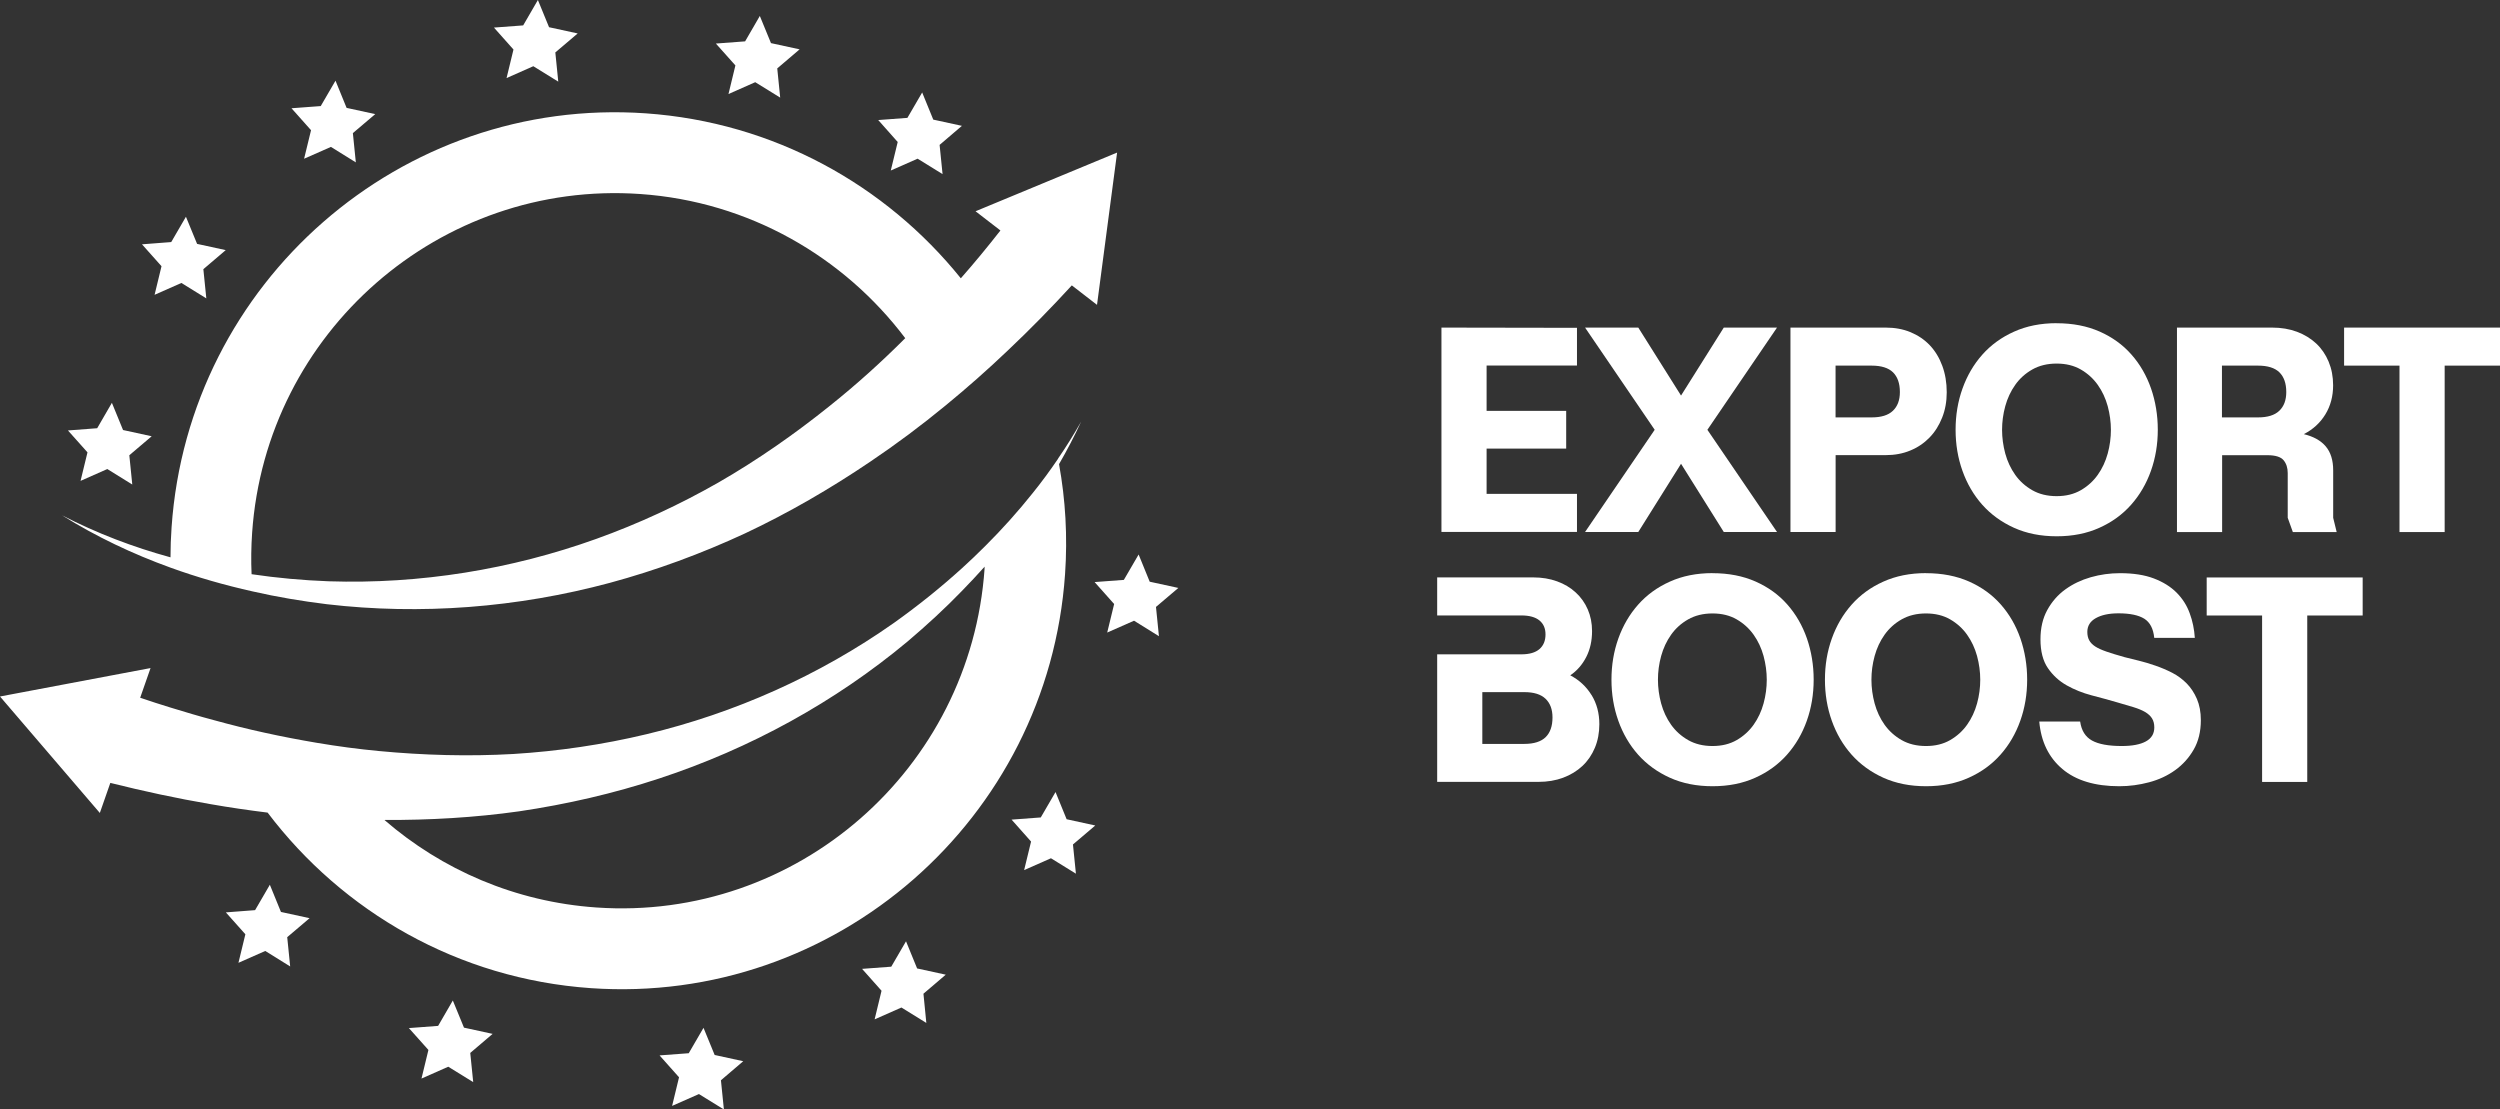 <svg xmlns="http://www.w3.org/2000/svg" width="169" height="75" viewBox="0 0 169 75" fill="none"><rect x="0" y="0" width="169" height="75" fill="#333333" stroke="none"/><path d="M97.442 35.963V22.145L106.604 22.161V24.712H100.494V27.774H105.874V30.325H100.494V33.387H106.604V35.959H97.442V35.963Z" fill="white"></path><path d="M107.15 35.963L111.857 29.054L107.15 22.145H110.748L113.638 26.74L116.528 22.145H120.126L115.419 29.054L120.126 35.963H116.528L113.638 31.351L110.748 35.963H107.15Z" fill="white"></path><path d="M127.47 22.145C128.09 22.145 128.648 22.247 129.153 22.456C129.655 22.664 130.091 22.959 130.454 23.339C130.816 23.723 131.098 24.185 131.297 24.725C131.497 25.264 131.599 25.865 131.599 26.519C131.599 27.141 131.497 27.709 131.289 28.232C131.081 28.756 130.8 29.205 130.433 29.581C130.066 29.957 129.634 30.252 129.133 30.456C128.632 30.665 128.078 30.767 127.47 30.767H124.088V35.963H121.035V22.145H127.47ZM126.525 28.216C127.169 28.216 127.646 28.069 127.959 27.77C128.273 27.472 128.432 27.051 128.432 26.503C128.432 25.918 128.277 25.477 127.968 25.17C127.658 24.868 127.177 24.716 126.521 24.716H124.084V28.216H126.521H126.525Z" fill="white"></path><path d="M139.029 21.851C140.121 21.851 141.087 22.039 141.939 22.415C142.786 22.791 143.504 23.306 144.082 23.964C144.665 24.622 145.105 25.387 145.411 26.262C145.712 27.137 145.867 28.069 145.867 29.05C145.867 30.031 145.712 30.963 145.403 31.83C145.093 32.7 144.649 33.461 144.066 34.119C143.483 34.777 142.77 35.297 141.922 35.677C141.075 36.061 140.113 36.253 139.033 36.253C137.953 36.253 136.991 36.061 136.143 35.677C135.295 35.292 134.582 34.773 133.999 34.119C133.417 33.461 132.972 32.7 132.663 31.83C132.353 30.963 132.198 30.035 132.198 29.05C132.198 28.065 132.353 27.137 132.663 26.27C132.972 25.403 133.417 24.639 133.999 23.981C134.582 23.323 135.295 22.803 136.143 22.423C136.991 22.039 137.953 21.847 139.033 21.847L139.029 21.851ZM139.029 33.539C139.66 33.539 140.202 33.404 140.663 33.138C141.123 32.872 141.507 32.525 141.808 32.1C142.11 31.674 142.334 31.196 142.481 30.661C142.627 30.125 142.697 29.59 142.697 29.058C142.697 28.527 142.623 27.987 142.481 27.456C142.334 26.92 142.11 26.442 141.808 26.017C141.507 25.591 141.123 25.244 140.663 24.978C140.202 24.712 139.656 24.578 139.029 24.578C138.401 24.578 137.851 24.712 137.382 24.978C136.913 25.244 136.53 25.591 136.229 26.017C135.927 26.442 135.703 26.924 135.556 27.456C135.41 27.991 135.34 28.527 135.34 29.058C135.34 29.59 135.414 30.129 135.556 30.661C135.703 31.196 135.927 31.674 136.229 32.1C136.53 32.525 136.917 32.872 137.382 33.138C137.847 33.404 138.397 33.539 139.029 33.539Z" fill="white"></path><path d="M147.155 22.145H153.59C154.21 22.145 154.768 22.239 155.274 22.427C155.775 22.615 156.211 22.881 156.574 23.22C156.936 23.559 157.218 23.972 157.417 24.451C157.617 24.933 157.719 25.465 157.719 26.045C157.719 26.785 157.544 27.443 157.193 28.015C156.843 28.588 156.358 29.029 155.738 29.348C156.394 29.508 156.888 29.782 157.222 30.178C157.556 30.575 157.723 31.11 157.723 31.793V35.002L157.959 35.967H154.996L154.65 35.002V31.977C154.65 31.625 154.556 31.335 154.369 31.11C154.181 30.885 153.815 30.771 153.268 30.771H150.216V35.967H147.163V22.149L147.155 22.145ZM150.208 28.216H152.645C153.289 28.216 153.766 28.069 154.079 27.77C154.393 27.472 154.552 27.051 154.552 26.503C154.552 25.918 154.397 25.477 154.088 25.17C153.778 24.868 153.297 24.716 152.641 24.716H150.204V28.216H150.208Z" fill="white"></path><path d="M158.461 22.145H169.004V24.716H165.259V35.967H162.206V24.716H158.461V22.145Z" fill="white"></path><path d="M115.765 38.747C116.858 38.747 117.824 38.935 118.675 39.311C119.523 39.687 120.24 40.202 120.819 40.86C121.402 41.519 121.842 42.283 122.148 43.158C122.449 44.033 122.604 44.965 122.604 45.946C122.604 46.927 122.449 47.859 122.14 48.726C121.83 49.596 121.386 50.357 120.803 51.015C120.22 51.673 119.507 52.193 118.659 52.573C117.811 52.957 116.849 53.149 115.769 53.149C114.689 53.149 113.728 52.957 112.88 52.573C112.032 52.188 111.319 51.669 110.736 51.015C110.153 50.357 109.709 49.596 109.399 48.726C109.09 47.859 108.935 46.931 108.935 45.946C108.935 44.961 109.09 44.033 109.399 43.166C109.709 42.299 110.153 41.535 110.736 40.877C111.319 40.218 112.032 39.699 112.88 39.319C113.728 38.935 114.689 38.743 115.769 38.743L115.765 38.747ZM115.765 50.431C116.397 50.431 116.939 50.296 117.4 50.03C117.86 49.764 118.243 49.417 118.545 48.992C118.846 48.566 119.071 48.088 119.217 47.553C119.364 47.017 119.433 46.481 119.433 45.95C119.433 45.419 119.36 44.879 119.217 44.347C119.071 43.812 118.846 43.334 118.545 42.908C118.243 42.483 117.86 42.136 117.4 41.87C116.939 41.604 116.393 41.469 115.765 41.469C115.138 41.469 114.588 41.604 114.119 41.87C113.65 42.136 113.267 42.483 112.966 42.908C112.664 43.334 112.44 43.816 112.293 44.347C112.146 44.883 112.077 45.419 112.077 45.95C112.077 46.481 112.15 47.021 112.293 47.553C112.44 48.088 112.664 48.566 112.966 48.992C113.267 49.417 113.654 49.764 114.119 50.03C114.583 50.296 115.134 50.431 115.765 50.431Z" fill="white"></path><path d="M130.197 38.747C131.289 38.747 132.255 38.935 133.107 39.311C133.955 39.687 134.672 40.202 135.251 40.86C135.833 41.519 136.274 42.283 136.579 43.158C136.881 44.033 137.036 44.965 137.036 45.946C137.036 46.927 136.881 47.859 136.571 48.726C136.261 49.596 135.817 50.357 135.234 51.015C134.651 51.673 133.938 52.193 133.091 52.573C132.243 52.957 131.281 53.149 130.201 53.149C129.121 53.149 128.159 52.957 127.311 52.573C126.464 52.188 125.751 51.669 125.168 51.015C124.585 50.357 124.141 49.596 123.831 48.726C123.521 47.859 123.366 46.931 123.366 45.946C123.366 44.961 123.521 44.033 123.831 43.166C124.141 42.299 124.585 41.535 125.168 40.877C125.751 40.218 126.464 39.699 127.311 39.319C128.159 38.935 129.121 38.743 130.201 38.743L130.197 38.747ZM130.197 50.431C130.829 50.431 131.371 50.296 131.831 50.03C132.292 49.764 132.675 49.417 132.976 48.992C133.278 48.566 133.502 48.088 133.649 47.553C133.796 47.017 133.865 46.481 133.865 45.95C133.865 45.419 133.792 44.879 133.649 44.347C133.502 43.812 133.278 43.334 132.976 42.908C132.675 42.483 132.292 42.136 131.831 41.87C131.371 41.604 130.825 41.469 130.197 41.469C129.569 41.469 129.019 41.604 128.55 41.87C128.082 42.136 127.699 42.483 127.397 42.908C127.095 43.334 126.871 43.816 126.725 44.347C126.578 44.883 126.509 45.419 126.509 45.95C126.509 46.481 126.582 47.021 126.725 47.553C126.871 48.088 127.095 48.566 127.397 48.992C127.699 49.417 128.086 49.764 128.55 50.03C129.015 50.296 129.565 50.431 130.197 50.431Z" fill="white"></path><path d="M143.593 44.417C143.882 44.491 144.213 44.572 144.583 44.662C144.954 44.752 145.333 44.867 145.721 45.002C146.108 45.136 146.483 45.296 146.849 45.484C147.212 45.672 147.538 45.913 147.823 46.203C148.109 46.494 148.337 46.845 148.512 47.25C148.687 47.659 148.777 48.133 148.777 48.681C148.777 49.445 148.618 50.108 148.296 50.668C147.974 51.228 147.559 51.69 147.041 52.062C146.527 52.434 145.937 52.708 145.276 52.883C144.616 53.059 143.948 53.149 143.267 53.149C141.621 53.149 140.333 52.761 139.416 51.984C138.495 51.207 137.973 50.136 137.855 48.775H140.618C140.704 49.384 140.968 49.809 141.417 50.059C141.865 50.308 142.538 50.431 143.434 50.431C144.135 50.431 144.681 50.328 145.06 50.12C145.443 49.911 145.631 49.597 145.631 49.171C145.631 48.93 145.578 48.726 145.476 48.562C145.374 48.399 145.219 48.256 145.011 48.133C144.804 48.01 144.547 47.904 144.229 47.806C143.915 47.708 143.544 47.597 143.12 47.479C142.574 47.319 142 47.164 141.392 47.005C140.785 46.845 140.227 46.62 139.709 46.33C139.196 46.04 138.772 45.652 138.438 45.165C138.103 44.679 137.936 44.029 137.936 43.215C137.936 42.451 138.091 41.788 138.401 41.228C138.711 40.668 139.114 40.206 139.619 39.842C140.121 39.479 140.695 39.205 141.335 39.021C141.979 38.837 142.639 38.747 143.316 38.747C144.213 38.747 144.975 38.865 145.598 39.102C146.222 39.34 146.735 39.658 147.135 40.059C147.534 40.46 147.832 40.926 148.023 41.453C148.219 41.98 148.333 42.536 148.37 43.121H145.627C145.566 42.5 145.341 42.07 144.954 41.825C144.567 41.584 143.984 41.461 143.21 41.461C142.566 41.461 142.057 41.572 141.674 41.788C141.29 42.005 141.103 42.316 141.103 42.716C141.103 42.933 141.144 43.125 141.229 43.281C141.315 43.44 141.449 43.579 141.637 43.702C141.824 43.824 142.081 43.939 142.399 44.049C142.717 44.16 143.116 44.282 143.589 44.413L143.593 44.417Z" fill="white"></path><path d="M149.172 39.037H159.716V41.608H155.97V52.859H152.918V41.608H149.172V39.037Z" fill="white"></path><path d="M107.586 46.984C107.235 46.412 106.754 45.97 106.151 45.652C106.612 45.337 106.97 44.924 107.231 44.413C107.492 43.902 107.623 43.317 107.623 42.663C107.623 42.128 107.525 41.641 107.333 41.196C107.138 40.75 106.869 40.37 106.514 40.047C106.163 39.724 105.744 39.474 105.259 39.299C104.774 39.123 104.24 39.033 103.661 39.033H97.153V41.604H102.842C103.388 41.604 103.796 41.719 104.069 41.944C104.342 42.169 104.476 42.483 104.476 42.884C104.476 43.309 104.342 43.64 104.069 43.877C103.796 44.114 103.388 44.233 102.842 44.233H97.153V52.855H103.987C104.607 52.855 105.165 52.761 105.67 52.573C106.172 52.385 106.608 52.119 106.97 51.78C107.333 51.44 107.614 51.027 107.814 50.549C108.014 50.071 108.116 49.535 108.116 48.955C108.116 48.215 107.94 47.557 107.59 46.984H107.586ZM104.488 49.83C104.179 50.132 103.698 50.288 103.042 50.288H100.205V46.788H103.042C103.686 46.788 104.162 46.935 104.476 47.234C104.79 47.532 104.949 47.953 104.949 48.501C104.949 49.086 104.794 49.527 104.484 49.834L104.488 49.83Z" fill="white"></path><path d="M65.95 14.284L67.629 15.58C66.769 16.679 65.881 17.759 64.952 18.813C59.882 12.518 52.318 8.266 43.649 7.661C27.127 6.512 12.744 19.059 11.599 35.64C11.55 36.323 11.526 36.997 11.526 37.676C9.003 36.985 6.541 36.049 4.194 34.835C6.5 36.278 8.966 37.447 11.534 38.375C13.339 39.029 15.198 39.56 17.085 39.981C18.731 40.358 20.406 40.636 22.089 40.844C28.439 41.588 34.972 41.081 41.224 39.401C44.35 38.555 47.407 37.431 50.357 36.061C53.304 34.675 56.128 33.036 58.83 31.209C60.587 30.027 62.286 28.756 63.916 27.415C65.371 26.221 66.786 24.974 68.143 23.678C69.635 22.268 71.073 20.8 72.455 19.292L74.158 20.608L75.516 10.314L65.95 14.28V14.284ZM56.079 27.448C53.715 29.344 51.217 31.09 48.584 32.607C45.947 34.111 43.18 35.399 40.307 36.429C34.569 38.489 28.406 39.499 22.216 39.295C20.48 39.229 18.739 39.074 17.007 38.816C16.966 37.897 16.979 36.956 17.044 36.016C17.981 22.444 29.751 12.174 43.278 13.115C50.647 13.626 57.049 17.37 61.194 22.861C59.572 24.484 57.873 26.017 56.079 27.448Z" fill="white"></path><path d="M71.525 31.004V31.012C70.984 31.809 70.421 32.574 69.822 33.318C68.819 34.577 67.748 35.771 66.611 36.903C66.097 37.422 65.563 37.925 65.025 38.416C63.566 39.74 62.026 40.971 60.432 42.107C55.362 45.676 49.652 48.211 43.718 49.629C40.751 50.341 37.735 50.782 34.703 50.97C31.671 51.142 28.631 51.056 25.615 50.77C24.217 50.639 22.823 50.451 21.437 50.218C20.255 50.018 19.073 49.793 17.904 49.535C16.738 49.282 15.585 48.992 14.44 48.677C13.466 48.419 12.496 48.129 11.526 47.831C10.837 47.618 10.156 47.401 9.476 47.168L10.177 45.161L0 47.083L6.749 54.956L7.458 52.924C9.696 53.484 11.95 53.971 14.224 54.359C15.507 54.584 16.799 54.772 18.091 54.932C23.157 61.624 30.958 66.174 39.94 66.799C56.471 67.948 70.853 55.394 71.998 38.812C72.174 36.27 72.027 33.776 71.591 31.376C72.133 30.44 72.63 29.483 73.087 28.498C72.597 29.357 72.08 30.195 71.525 31V31.004ZM66.558 38.436C65.62 52.009 53.846 62.286 40.315 61.346C34.821 60.966 29.87 58.791 25.986 55.43C29.03 55.443 32.078 55.271 35.09 54.846C38.306 54.371 41.485 53.64 44.562 52.626C50.712 50.606 56.458 47.45 61.369 43.35C62.645 42.267 63.88 41.134 65.041 39.932C65.563 39.401 66.064 38.857 66.562 38.305L66.553 38.44L66.558 38.436Z" fill="white"></path><path d="M36.362 0L37.116 1.84L39.052 2.261L37.54 3.544L37.739 5.519L36.052 4.476L34.243 5.278L34.711 3.348L33.391 1.864L35.367 1.717L36.362 0Z" fill="white"></path><path d="M47.557 69.481L48.311 71.317L50.243 71.738L48.735 73.026L48.935 75L47.248 73.958L45.434 74.759L45.903 72.825L44.586 71.345L46.559 71.198L47.557 69.481Z" fill="white"></path><path d="M51.364 1.079L52.118 2.915L54.054 3.336L52.542 4.624L52.741 6.598L51.054 5.556L49.245 6.357L49.713 4.423L48.393 2.944L50.37 2.796L51.364 1.079Z" fill="white"></path><path d="M62.339 6.251L63.089 8.086L65.025 8.507L63.517 9.795L63.717 11.77L62.03 10.727L60.216 11.528L60.685 9.599L59.368 8.115L61.341 7.968L62.339 6.251Z" fill="white"></path><path d="M76.971 37.484L77.72 39.323L79.656 39.744L78.144 41.028L78.344 43.007L76.661 41.96L74.847 42.761L75.316 40.832L73.995 39.348L75.972 39.201L76.971 37.484Z" fill="white"></path><path d="M71.354 53.542L72.104 55.381L74.04 55.803L72.532 57.086L72.732 59.061L71.045 58.018L69.231 58.819L69.7 56.89L68.383 55.406L70.356 55.259L71.354 53.542Z" fill="white"></path><path d="M61.247 63.631L61.997 65.467L63.933 65.888L62.425 67.175L62.62 69.15L60.937 68.108L59.124 68.909L59.592 66.975L58.276 65.495L60.249 65.348L61.247 63.631Z" fill="white"></path><path d="M22.68 5.454L21.682 7.171L19.705 7.318L21.026 8.802L20.557 10.731L22.371 9.93L24.054 10.977L23.854 8.998L25.366 7.714L23.43 7.293L22.68 5.454Z" fill="white"></path><path d="M12.569 14.652L11.575 16.364L9.598 16.516L10.918 17.996L10.45 19.929L12.263 19.128L13.947 20.171L13.747 18.196L15.259 16.908L13.323 16.487L12.569 14.652Z" fill="white"></path><path d="M7.564 27.231L6.57 28.948L4.593 29.099L5.914 30.579L5.445 32.508L7.254 31.707L8.942 32.754L8.742 30.775L10.254 29.491L8.318 29.07L7.564 27.231Z" fill="white"></path><path d="M18.242 59.809L17.244 61.526L15.267 61.677L16.587 63.157L16.119 65.086L17.932 64.285L19.616 65.332L19.416 63.353L20.928 62.069L18.992 61.648L18.242 59.809Z" fill="white"></path><path d="M30.611 67.633L29.617 69.35L27.64 69.498L28.961 70.977L28.492 72.911L30.302 72.11L31.989 73.152L31.789 71.178L33.301 69.89L31.365 69.469L30.611 67.633Z" fill="white"></path></svg>